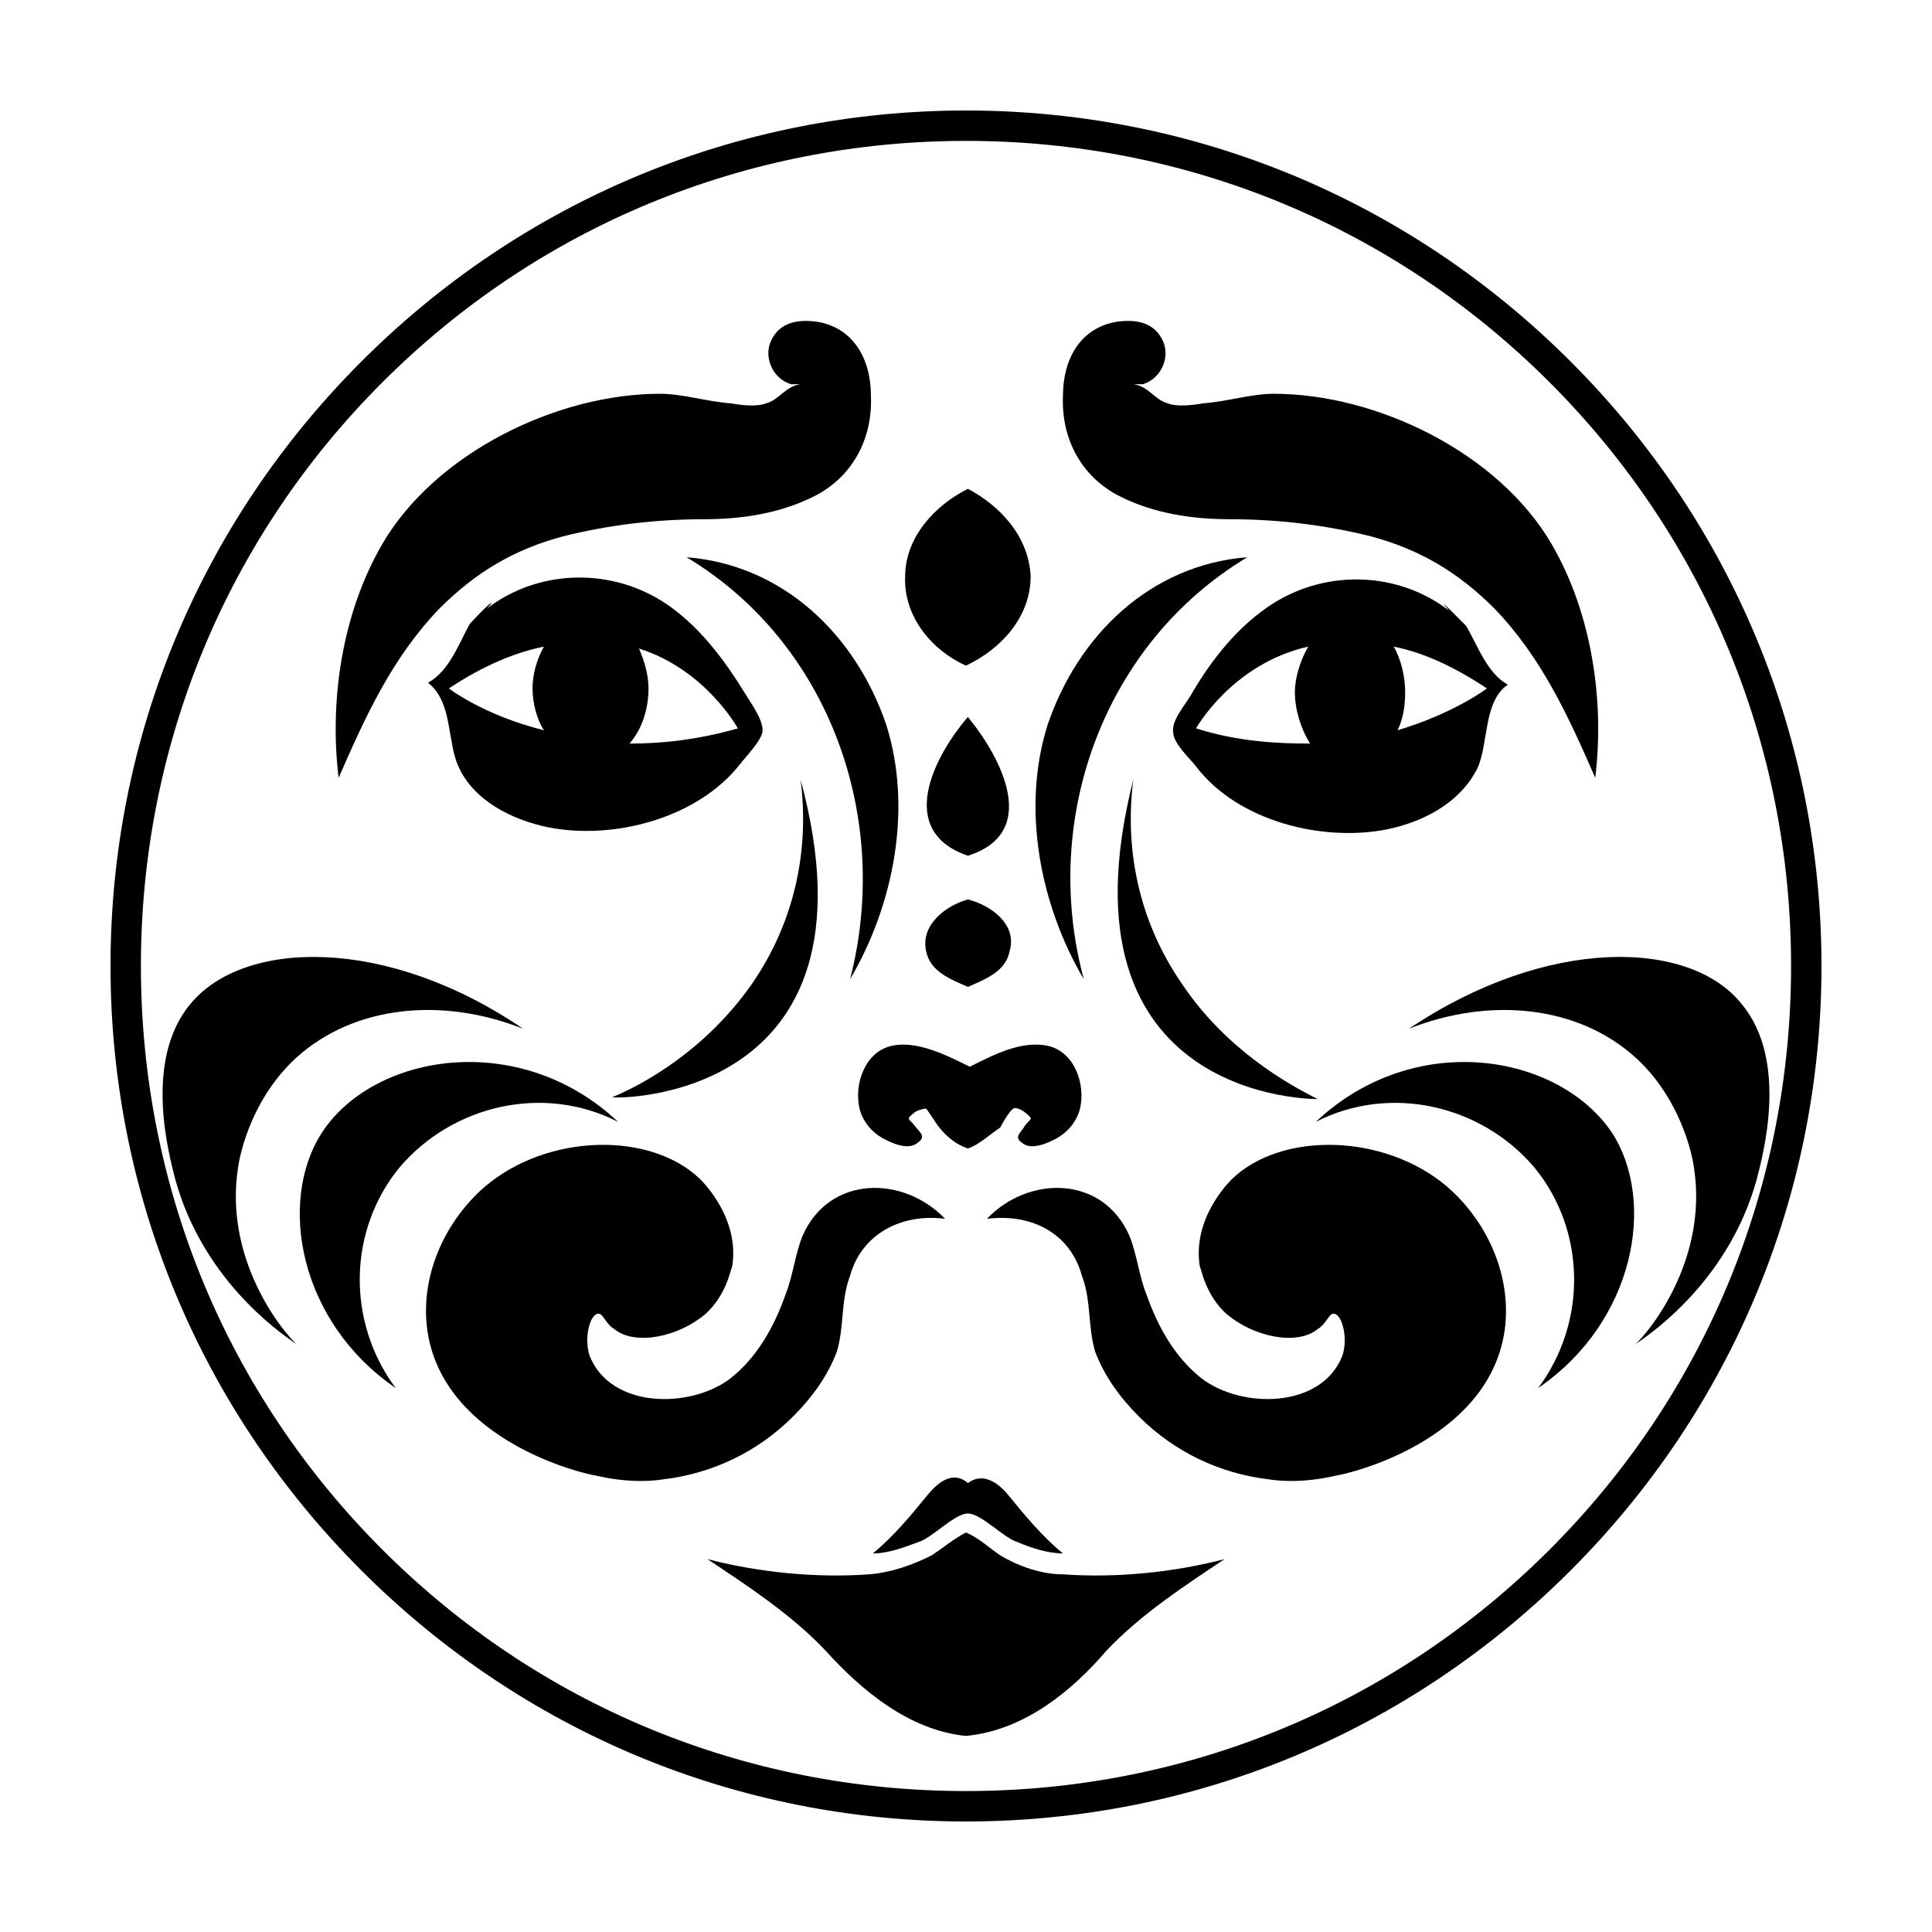<?xml version="1.0" encoding="UTF-8"?>
<!-- Uploaded to: ICON Repo, www.svgrepo.com, Generator: ICON Repo Mixer Tools -->
<svg fill="#000000" width="800px" height="800px" version="1.1" viewBox="144 144 512 512" xmlns="http://www.w3.org/2000/svg">
 <g>
  <path d="m400 626.71c-60.457 0-117.39-23.68-160.21-66.504-42.824-42.82-66.504-99.75-66.504-160.21s23.68-117.39 66.504-160.21c42.82-42.824 99.754-66.504 160.21-66.504s117.39 23.68 160.21 66.504c42.824 42.82 66.5 99.754 66.5 160.21s-23.68 117.39-66.504 160.21c-42.82 42.824-99.75 66.5-160.21 66.5zm0-445.37c-58.441 0-113.36 22.672-154.67 63.984-41.316 41.312-63.988 96.227-63.988 154.67 0 58.441 22.672 113.36 63.984 154.67s96.227 63.984 154.67 63.984 113.36-22.672 154.67-63.984c41.316-41.312 63.988-96.227 63.988-154.67s-22.672-113.36-63.984-154.67c-41.312-41.316-96.227-63.988-154.67-63.988z"/>
  <path d="m446.85 245.83c5.039-1.512 7.559-7.559 5.039-12.09-2.519-4.535-7.055-5.039-11.586-4.535-10.078 1.512-14.609 10.078-14.609 19.648-0.504 11.586 5.039 21.664 15.113 26.703 9.07 4.535 19.145 6.047 29.223 6.047 12.594 0 25.191 1.512 37.281 4.535 13.098 3.527 23.176 9.574 32.746 19.145 12.594 13.098 19.648 28.719 26.703 44.84 2.519-20.656-1.008-43.832-11.586-61.969-14.105-24.184-46.352-39.801-73.555-39.801-6.047 0-12.09 2.016-18.641 2.519-3.023 0.504-7.055 1.008-9.574 0-3.527-1.008-5.039-4.535-9.07-5.039 1.508-0.004 2.012-0.004 2.516-0.004z"/>
  <path d="m431.23 403.52c-11.586-19.648-16.625-45.344-9.574-67.512 8.062-23.68 27.207-42.32 52.898-44.336-37.781 22.676-54.91 69.027-43.324 111.85-2.519-4.531-2.016-8.059 0 0z"/>
  <path d="m369.27 403.52c11.586-19.648 16.625-45.344 9.574-67.512-8.062-23.68-27.207-42.32-52.898-44.336 37.781 22.676 54.41 69.027 43.324 111.85 2.519-4.531 2.016-8.059 0 0z"/>
  <path d="m353.65 245.83c-5.039-1.512-7.559-7.559-5.039-12.09 2.519-4.535 7.055-5.039 11.586-4.535 10.078 1.512 14.609 10.078 14.609 19.648 0.504 11.586-5.039 21.664-15.113 26.703-9.07 4.535-19.145 6.047-29.223 6.047-12.594 0-25.191 1.512-37.281 4.535-13.098 3.527-23.176 9.574-32.746 19.145-12.594 13.098-19.648 28.719-26.703 44.84-2.519-20.656 1.008-43.832 11.586-61.969 14.105-24.184 46.352-39.801 73.555-39.801 6.047 0 12.09 2.016 18.641 2.519 3.023 0.504 7.055 1.008 9.574 0 3.527-1.008 5.039-4.535 9.07-5.039-1.004-0.004-1.508-0.004-2.516-0.004z"/>
  <path d="m400 320.4c-9.07-4.031-16.625-13.098-16.121-23.68 0-10.078 7.559-18.641 16.625-23.176 8.566 4.535 16.121 12.594 16.625 23.176 0 10.578-7.559 19.145-17.129 23.68z"/>
  <path d="m400.5 370.78c-19.145-6.551-9.07-26.199 0-36.777 9.066 11.082 19.145 30.73 0 36.777z"/>
  <path d="m400.5 405.54c-4.535-2.016-10.078-4.031-11.082-9.574-1.512-7.055 5.543-12.09 11.082-13.602 6.047 1.512 13.098 6.551 11.082 13.602-1.008 5.547-6.551 7.559-11.082 9.574z"/>
  <path d="m400.5 448.36c-3.023-1.008-5.543-3.023-7.559-5.543-0.504-0.504-3.023-4.535-3.527-5.039-0.504 0-2.519 0.504-3.023 1.008-2.519 2.016-1.512 1.512 0 3.527s3.527 3.023 0 5.039c-2.016 1.008-5.039 0-7.055-1.008-3.527-1.512-6.551-4.535-7.559-8.566-1.512-6.551 1.512-15.113 8.566-16.625 6.551-1.512 14.609 2.519 20.656 5.543 6.047-3.023 13.602-7.055 20.656-5.543 7.055 1.512 10.078 10.078 8.566 16.625-1.008 4.031-4.031 7.055-7.559 8.566-2.016 1.008-5.039 2.016-7.055 1.008-3.527-2.016-1.008-3.023 0-5.039 1.512-2.016 2.519-1.512 0-3.527-0.504-0.504-2.519-1.512-3.023-1.008-1.008 0.504-3.023 4.031-3.527 5.039-3.019 2.016-5.539 4.535-8.559 5.543z"/>
  <path d="m400.5 545.09c-3.527 0-9.574 6.551-13.098 7.559-4.031 1.512-8.062 3.023-12.09 3.023 5.543-4.535 10.078-10.078 14.609-15.617 2.519-3.023 6.551-6.551 10.578-3.023 4.031-3.023 8.062 0 10.578 3.023 4.535 5.543 9.07 11.082 14.609 15.617-4.031 0-8.566-1.512-12.09-3.023-3.527-1.008-9.574-7.559-13.098-7.559z"/>
  <path d="m400 604.04c-15.113-1.512-27.711-12.09-37.281-22.672-9.07-9.574-20.656-17.129-31.234-24.184 13.602 3.527 28.719 5.039 42.824 4.031 6.047-0.504 11.586-2.519 16.625-5.039 3.023-2.016 6.047-4.535 9.07-6.047 3.527 1.512 6.047 4.031 9.07 6.047 5.039 3.023 11.082 5.039 16.625 5.039 14.105 1.008 29.223-0.504 42.824-4.031-10.578 7.055-22.168 14.609-31.234 24.184-9.078 10.578-21.672 21.16-37.289 22.672z"/>
  <path d="m532.5 309.82c-7.055-7.055-6.551-6.551-4.535-4.031-13.098-10.078-31.738-11.082-46.352-2.016-9.574 6.047-16.625 15.113-22.168 24.688-1.512 2.519-5.039 6.551-4.535 9.574 0 3.023 4.535 7.055 6.047 9.07 11.082 14.609 33.754 20.152 50.883 16.625 9.574-2.016 19.145-7.055 23.68-16.121 3.023-6.551 1.512-17.633 8.062-22.168-5.539-3.027-8.059-10.582-11.082-15.621zm-71.539 27.207s9.574-17.129 29.727-21.664c-2.016 3.527-3.527 8.062-3.527 12.09 0 4.535 1.512 9.574 4.031 13.602-8.566 0.004-19.148-0.5-30.23-4.027zm53.402 0.504c1.512-3.023 2.016-6.551 2.016-10.078 0-4.031-1.008-8.566-3.023-12.09 7.559 1.512 15.617 5.039 24.688 11.082 0 0-8.566 6.551-23.68 11.086z"/>
  <path d="m319.39 303.27c-14.609-9.07-33.25-8.062-46.352 2.016 2.016-2.016 2.016-3.023-4.535 4.031-3.023 5.543-5.543 12.594-11.082 15.617 6.551 5.039 5.039 15.617 8.062 22.168 4.031 9.07 14.105 14.105 23.68 16.121 17.633 3.527 39.801-2.519 50.883-16.625 1.512-2.016 6.047-6.551 6.047-9.07 0-3.023-3.023-7.055-4.535-9.574-5.543-9.062-12.598-18.637-22.168-24.684zm-56.43 23.176c9.07-6.047 17.633-9.574 25.191-11.082-2.016 3.527-3.023 7.559-3.023 11.082 0 3.527 1.008 8.062 3.023 11.082-16.121-4.027-25.191-11.082-25.191-11.082zm47.863 14.613c3.527-4.031 5.039-9.574 5.039-14.609 0-3.527-1.008-7.055-2.519-10.578 17.633 5.543 26.199 21.16 26.199 21.16-10.582 3.019-20.152 4.027-28.719 4.027z"/>
  <path d="m405.54 467c11.082-11.586 30.73-11.586 37.785 4.535 2.016 5.039 2.519 10.578 4.535 15.617 3.023 8.566 7.559 16.625 14.609 22.168 10.578 8.062 31.738 8.062 37.281-6.047 1.512-4.535 0-10.578-2.016-11.082-1.512-0.504-2.016 2.519-4.535 4.031-5.543 4.535-17.129 2.016-24.184-4.031-5.543-5.039-6.551-11.586-7.055-12.594-2.016-12.594 7.559-22.168 8.566-23.176 13.098-12.594 40.305-12.09 56.93 2.016 11.082 9.574 17.633 24.688 15.113 39.297-5.039 28.215-40.809 36.777-44.336 37.281-8.566 2.016-15.113 1.512-18.137 1.008-12.594-1.512-24.688-7.055-34.258-16.625-5.039-5.039-9.07-10.578-11.586-17.129-2.016-6.551-1.008-13.602-3.527-20.152-3.019-11.086-13.094-16.629-25.188-15.117z"/>
  <path d="m492.7 441.31c19.648-10.078 43.832-4.535 57.938 12.09 13.602 16.625 14.105 40.809 1.008 58.441 25.695-17.633 31.234-49.375 19.648-67.512-14.105-21.16-52.395-27.707-78.594-3.019z"/>
  <path d="m517.39 416.62c21.664-8.566 44.84-6.047 59.953 7.559 10.578 9.574 14.105 22.168 15.113 26.703 5.543 26.703-12.594 47.359-15.113 49.375 6.047-4.031 25.191-18.137 32.242-43.832 1.512-6.047 8.566-31.234-4.031-46.352-13.602-17.133-51.387-18.141-88.164 6.547z"/>
  <path d="m394.46 467c-11.082-11.586-30.73-11.586-37.785 4.535-2.016 5.039-2.519 10.578-4.535 15.617-3.023 8.566-7.559 16.625-14.609 22.168-10.578 8.062-31.738 8.062-37.281-6.047-1.512-4.535 0-10.578 2.016-11.082 1.512-0.504 2.016 2.519 4.535 4.031 5.543 4.535 17.129 2.016 24.184-4.031 5.543-5.039 6.551-11.586 7.055-12.594 2.016-12.594-7.559-22.168-8.566-23.176-13.098-12.594-40.305-12.09-56.93 2.016-11.082 9.574-17.633 24.688-15.113 39.297 5.039 28.215 40.809 36.777 44.336 37.281 8.566 2.016 15.113 1.512 18.137 1.008 12.594-1.512 24.688-7.055 34.258-16.625 5.039-5.039 9.07-10.578 11.586-17.129 2.016-6.551 1.008-13.602 3.527-20.152 3.019-11.086 13.598-16.629 25.188-15.117z"/>
  <path d="m307.8 441.31c-19.648-10.078-43.832-4.535-57.938 12.09-13.602 16.625-14.105 40.809-1.008 58.441-25.695-17.633-31.234-49.375-19.648-67.512 13.602-21.16 52.395-27.707 78.594-3.019z"/>
  <path d="m282.61 416.62c-21.664-8.566-44.84-6.047-59.953 7.559-10.578 9.574-14.105 22.168-15.113 26.703-5.543 26.703 12.594 47.359 15.113 49.375-6.047-4.031-25.191-18.137-32.242-43.832-1.512-6.051-8.566-31.242 4.031-46.355 14.105-17.129 51.891-18.137 88.164 6.551z"/>
  <path d="m444.33 350.62c-1.008 8.062-3.023 31.234 13.098 54.41 11.586 17.129 27.711 26.199 35.77 30.23 0.004 0-70.527 1.008-48.867-84.641z"/>
  <path d="m356.17 350.62c1.008 8.062 3.023 31.234-13.098 54.41-12.09 17.129-28.215 26.199-36.777 29.727-0.004 0.504 73.051 1.512 49.875-84.137z"/>
 </g>
</svg>